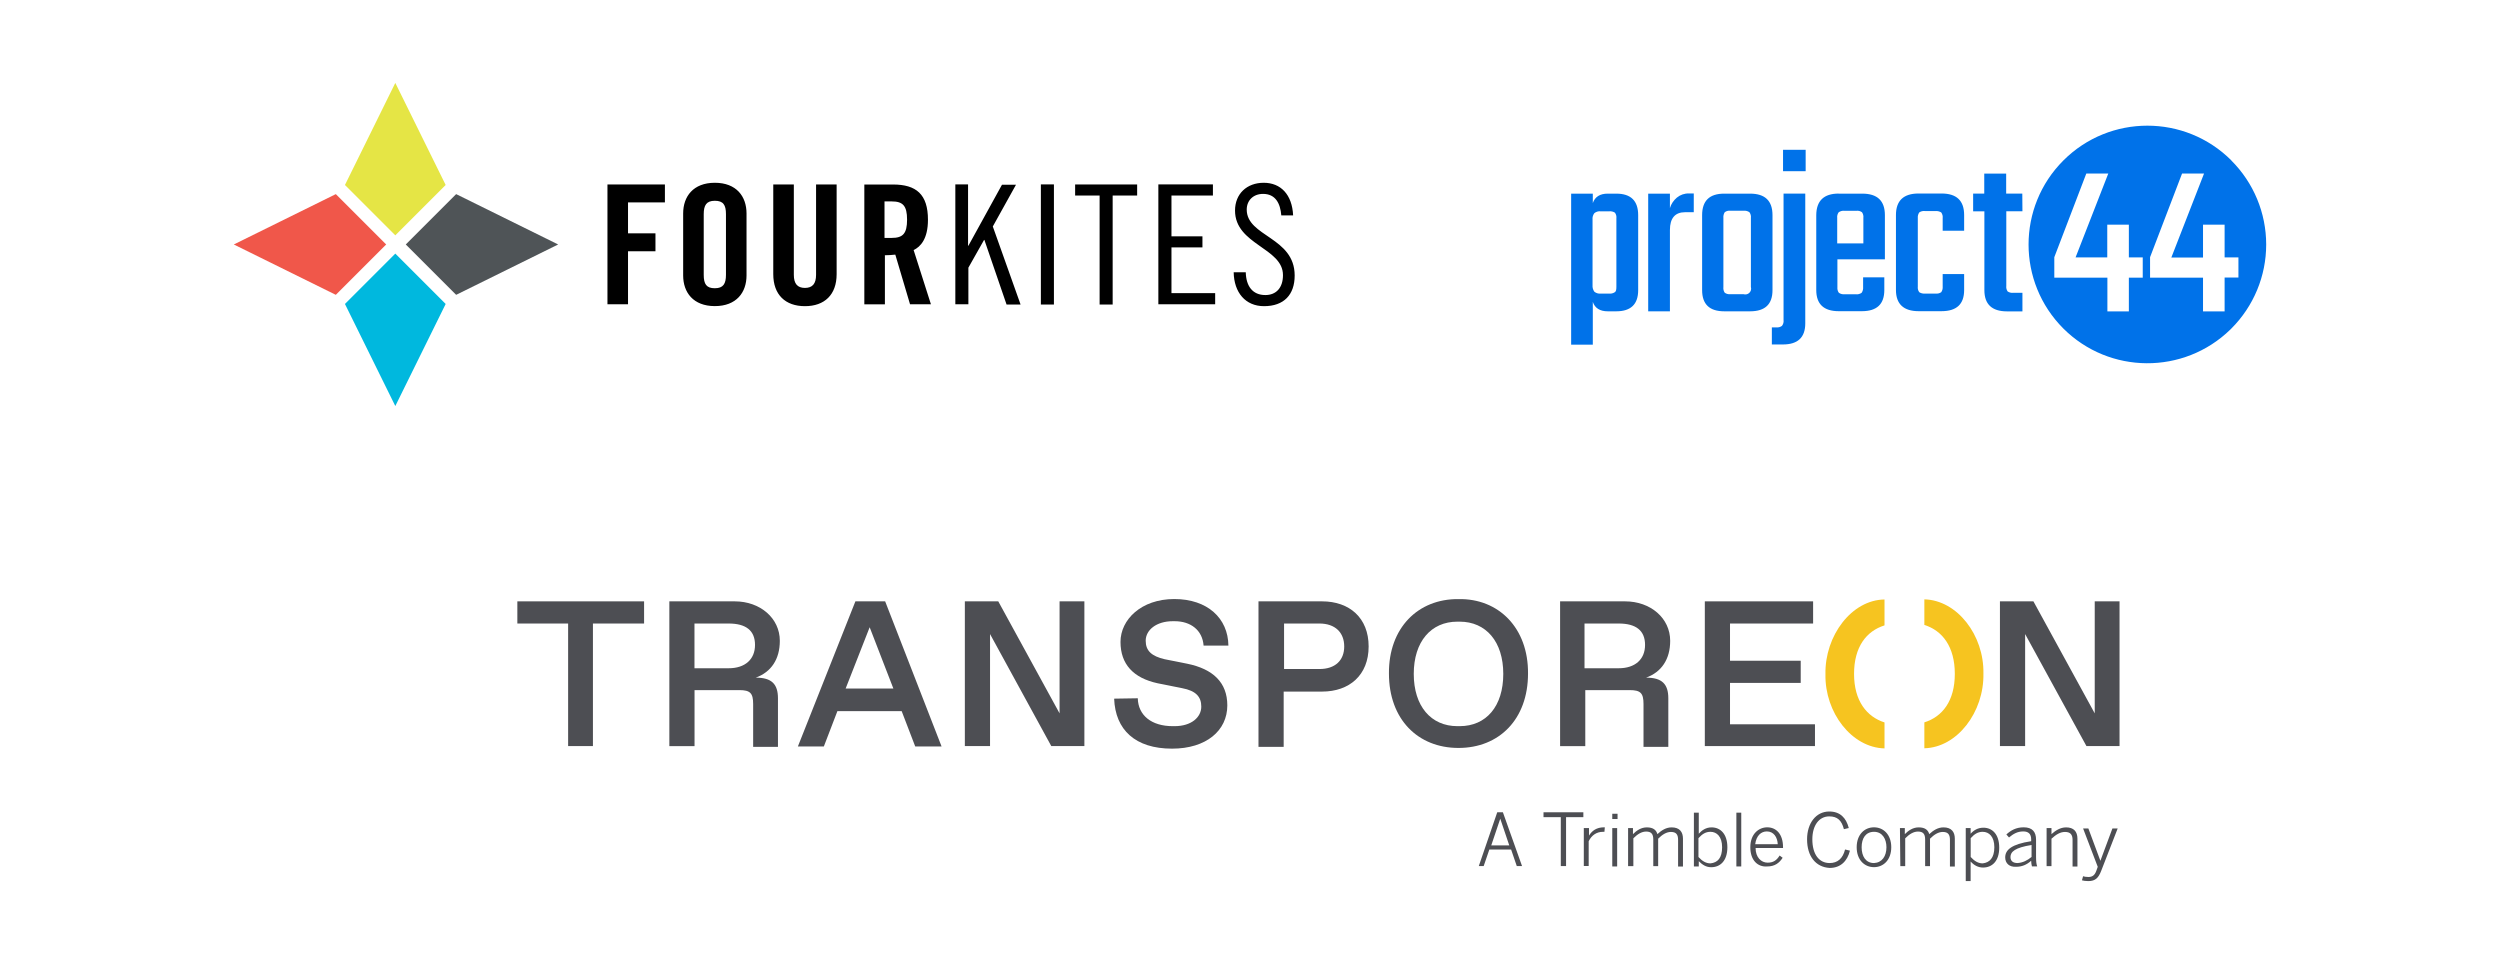 <svg xmlns="http://www.w3.org/2000/svg" id="Layer_1" data-name="Layer 1" viewBox="0 0 389 150"><defs><style>      .cls-1 {        fill: #e5e545;      }      .cls-2 {        fill: #00b8de;      }      .cls-3 {        fill: #f6c420;      }      .cls-4 {        fill: #0072e9;      }      .cls-5 {        fill: #f0574a;      }      .cls-6 {        fill: #4f5457;      }      .cls-7 {        fill: #4d4e53;      }    </style></defs><g><polyline class="cls-6" points="63.14 38.04 70.96 45.86 71.01 45.86 86.85 38.04 71.01 30.22 70.96 30.22"></polyline><polyline class="cls-5" points="60.09 38.04 52.27 30.22 52.22 30.22 36.38 38.04 52.22 45.86 52.22 45.86 52.27 45.86"></polyline><polyline class="cls-2" points="61.51 39.46 53.69 47.28 53.69 47.33 61.51 63.18 69.33 47.33 69.33 47.28"></polyline><polyline class="cls-1" points="61.51 36.62 69.33 28.8 69.33 28.75 61.51 12.9 53.69 28.75 53.69 28.8"></polyline><path d="M201.21,33.52c-.15-3.25-1.93-5.08-4.57-5.08s-4.47,1.73-4.47,4.32c0,5.33,7.46,5.79,7.46,10.05,0,1.98-1.07,3.1-2.74,3.1-1.98,0-3-1.37-3.05-3.55h-1.88c.05,3.15,1.83,5.28,4.72,5.28,3.1,0,4.77-1.78,4.77-4.77,0-5.99-7.46-6.04-7.46-10.26,0-1.42,1.02-2.44,2.54-2.44,1.93,0,2.69,1.47,2.84,3.35M180.24,28.7v18.64h8.84v-1.73h-6.8v-7.11h4.82v-1.73h-4.82v-6.35h6.45v-1.73h-8.48ZM167.29,28.7v1.73h3.81v16.96h2.03v-16.96h3.81v-1.73h-9.65ZM161.96,47.38h2.03v-18.69h-2.03v18.69ZM148.65,28.7v18.64h2.03v-5.69l2.44-4.32h.05l3.45,10.05h2.18l-4.32-12.14,3.61-6.5h-2.18l-5.23,9.5h-.05v-9.55h-1.98ZM137.63,39.72c.56,0,1.22-.05,1.68-.1l2.29,7.72h3.25l-2.69-8.43c1.07-.51,2.23-1.73,2.23-4.72,0-3.96-1.83-5.48-5.43-5.48h-4.47v18.64h3.2v-7.62h-.05ZM137.63,31.34h1.12c1.73,0,2.39.66,2.39,2.84s-.66,2.84-2.39,2.84h-1.12v-5.69ZM120.32,42.66c0,3.2,1.88,4.98,4.93,4.98s4.93-1.78,4.93-4.98v-13.96h-3.2v14.07c0,1.37-.56,2.03-1.73,2.03s-1.73-.66-1.73-2.03v-14.07h-3.2v13.96ZM109.5,33.32c0-1.37.41-2.08,1.73-2.08s1.73.66,1.73,2.08v9.45c0,1.37-.41,2.08-1.73,2.08s-1.73-.66-1.73-2.08v-9.45ZM106.3,42.86c0,2.64,1.57,4.77,4.93,4.77s4.93-2.13,4.93-4.77v-9.65c0-2.64-1.57-4.77-4.93-4.77s-4.93,2.13-4.93,4.77v9.65ZM97.72,47.38v-8.28h4.27v-2.79h-4.27v-4.82h5.74v-2.79h-8.94v18.64h3.2v.05Z"></path></g><path class="cls-4" d="M250.17,30.13h1.32c2.27,0,3.41,1.11,3.41,3.35v11.67c0,2.2-1.15,3.29-3.41,3.29h-1.32c-1.22,0-2.01-.5-2.33-1.47v6.66h-3.37v-23.5h3.37v1.47c.33-.97,1.11-1.47,2.33-1.47ZM251.51,44.62v-10.65c.04-.31-.04-.63-.23-.88-.27-.17-.58-.24-.89-.21h-1.34c-.35-.04-.7.07-.97.29-.22.29-.32.65-.28,1.01v10.2c-.03.36.07.71.28,1.01.27.22.62.33.96.29h1.32c.31.04.63-.03.9-.21.19-.1.25-.39.25-.83h0ZM262.8,30.1h.75v2.92h-1.35c-1.56,0-2.36.93-2.36,2.77v12.65h-3.38v-18.31h3.38v2.25c.19-.64.57-1.2,1.08-1.63.53-.44,1.2-.67,1.89-.65ZM268.29,30.13h4.02c2.33,0,3.49,1.11,3.49,3.35v11.67c0,2.2-1.16,3.29-3.49,3.29h-4.02c-2.3,0-3.44-1.11-3.44-3.29v-11.67c0-2.24,1.14-3.35,3.44-3.35ZM272.44,44.65v-10.74c.04-.32-.04-.63-.23-.89-.26-.18-.58-.26-.9-.23h-2.06c-.31-.04-.63.04-.88.23-.17.27-.24.58-.21.89v10.74c-.04.32.03.64.21.9.25.18.57.26.88.23h2.06c.48.14.98-.13,1.13-.61.05-.17.05-.35,0-.52h0ZM277.52,49.87v-19.75h3.38v20.19c0,2.2-1.16,3.29-3.49,3.29h-1.71v-2.66h.67c.32.04.64-.04.9-.23.19-.24.28-.54.26-.85h0ZM277.44,26.64v-3.33h3.52v3.33h-3.52ZM286.1,30.13h3.67c2.35,0,3.52,1.11,3.52,3.35v6.87h-7.39v4.35c-.03.31.05.62.23.86.26.18.58.26.9.23h1.74c.32.04.64-.05.9-.23.18-.26.26-.58.23-.9v-1.51h3.3v1.98c0,2.2-1.16,3.29-3.49,3.29h-3.61c-2.33,0-3.49-1.11-3.49-3.29v-11.66c.02-2.24,1.19-3.35,3.5-3.35h0ZM285.92,37.87h4.02v-3.98c.04-.3-.04-.61-.21-.86-.25-.19-.57-.27-.88-.23h-1.85c-.32-.04-.64.05-.9.23-.18.25-.27.56-.23.86v3.98h.04ZM305.62,35.9h-3.34v-1.96c.04-.31-.04-.63-.23-.89-.27-.16-.59-.24-.9-.21h-1.61c-.32-.04-.64.03-.9.21-.18.26-.26.57-.23.89v10.65c-.04.31.04.63.23.88.27.17.58.24.9.21h1.61c.32.04.64-.03.9-.21.18-.25.26-.57.23-.88v-1.94h3.34v2.48c0,2.2-1.17,3.29-3.52,3.29h-3.57c-2.32,0-3.52-1.11-3.52-3.29v-11.67c0-2.22,1.16-3.35,3.52-3.35h3.57c2.35,0,3.52,1.11,3.52,3.35v2.43ZM314.69,32.87h-2.51v11.6c-.04.31.03.62.21.88.26.17.57.25.88.21h1.42v2.89h-2.4c-2.35,0-3.52-1.11-3.52-3.3v-12.27h-1.75v-2.76h1.73v-3.11h3.41v3.11h2.51l.02,2.75h0ZM347.21,24.97c-7.22-7.22-18.93-7.22-26.15,0-7.22,7.22-7.22,18.93,0,26.15,7.16,7.14,18.73,7.21,25.98.16l.16-.16c3.47-3.47,5.42-8.17,5.42-13.07,0-4.9-1.95-9.61-5.42-13.07,0,0,0,0,0,0ZM333.41,43.2h-2.16v5.25h-3.34v-5.25h-8.26v-3.18l4.98-13.02h3.42l-5.09,13.05h4.93v-5.09h3.36v5.09h2.16v3.15h0ZM346.15,43.2v5.25h-3.36v-5.25h-8.24v-3.18l4.98-13.02h3.42l-5.09,13.07h4.93v-5.11h3.36v5.09h2.15v3.13h-2.15v.02h0Z"></path><g id="Layer_2" data-name="Layer 2"><g><g><path class="cls-7" d="M232.97,126.39h.88l2.98,8.37h-.82l-.88-2.57h-3.39l-.88,2.57h-.76l2.87-8.37ZM234.84,131.54l-1.4-4.15h0l-1.4,4.15h2.81Z"></path><path class="cls-7" d="M242.86,127.15h-2.69v-.76h6.2v.76h-2.69v7.61h-.82v-7.61h0Z"></path><path class="cls-7" d="M246.49,128.85h.76v1.17h0c.47-.76,1.17-1.29,2.34-1.29h.12l-.06.7h-.23c-.99,0-1.76.53-2.22,1.46v3.86h-.76v-5.91h.06Z"></path><path class="cls-7" d="M250.87,126.62h.82v.82h-.82v-.82ZM250.87,128.85h.76v5.97h-.76v-5.97Z"></path><path class="cls-7" d="M253.33,128.85h.76v.94c.59-.59,1.29-1.05,2.16-1.05.99,0,1.46.41,1.64,1.05.64-.59,1.35-1.05,2.22-1.05,1.23,0,1.76.7,1.76,1.76v4.33h-.76v-4.15c0-.82-.29-1.23-1.11-1.23-.7,0-1.35.41-1.99,1.05v4.27h-.76v-4.15c0-.82-.29-1.23-1.11-1.23-.7,0-1.35.41-1.99,1.05v4.33h-.82v-5.91h0Z"></path><path class="cls-7" d="M264.33,134v.82h-.76v-8.37h.76v3.28c.47-.53,1.11-.99,1.99-.99,1.35,0,2.46.99,2.46,3.1s-1.11,3.1-2.52,3.1c-.82,0-1.4-.41-1.93-.94ZM267.96,131.83c0-1.64-.82-2.4-1.81-2.4-.76,0-1.29.35-1.87.99v2.93c.59.64,1.17.99,1.87.99,1.11-.12,1.81-.82,1.81-2.52Z"></path><path class="cls-7" d="M270.18,126.45h.76v8.37h-.76v-8.37Z"></path><path class="cls-7" d="M272.35,131.83c0-2.11,1.35-3.1,2.63-3.1,1.4,0,2.46,1.05,2.46,3.1v.12h-4.27c0,1.46.88,2.28,1.87,2.28.88,0,1.4-.35,1.87-1.11l.47.35c-.53.82-1.23,1.35-2.4,1.35-1.46.12-2.63-.94-2.63-2.98ZM276.62,131.36c-.06-1.11-.64-1.99-1.7-1.99-.88,0-1.64.64-1.81,1.99h3.51Z"></path><path class="cls-7" d="M281.18,130.6c0-2.52,1.4-4.33,3.45-4.33,1.7,0,2.63.99,3.04,2.57l-.76.18c-.35-1.35-.99-1.99-2.28-1.99-1.58,0-2.63,1.4-2.63,3.57,0,2.34,1.05,3.69,2.69,3.69,1.23,0,2.05-.7,2.4-2.11l.76.18c-.41,1.64-1.46,2.69-3.16,2.69-2.16-.12-3.51-1.81-3.51-4.45Z"></path><path class="cls-7" d="M288.9,131.83c0-1.99,1.23-3.1,2.69-3.1s2.69,1.11,2.69,3.1-1.23,3.1-2.69,3.1-2.69-1.11-2.69-3.1ZM293.53,131.83c0-1.29-.64-2.4-1.93-2.4s-1.93.99-1.93,2.4.64,2.46,1.93,2.46c1.23-.06,1.93-1.05,1.93-2.46Z"></path><path class="cls-7" d="M295.63,128.85h.76v.94c.59-.59,1.29-1.05,2.16-1.05.99,0,1.46.41,1.64,1.05.64-.59,1.35-1.05,2.22-1.05,1.23,0,1.76.7,1.76,1.76v4.33h-.76v-4.15c0-.82-.29-1.23-1.11-1.23-.7,0-1.35.41-1.99,1.05v4.27h-.76v-4.15c0-.82-.29-1.23-1.11-1.23-.7,0-1.35.41-1.99,1.05v4.33h-.76l-.06-5.91h0Z"></path><path class="cls-7" d="M305.87,128.85h.76v.88c.47-.53,1.11-.94,1.99-.94,1.35,0,2.46.99,2.46,3.1s-1.11,3.1-2.52,3.1c-.76,0-1.4-.35-1.93-.94v3.04h-.76v-8.25h0ZM310.32,131.83c0-1.64-.82-2.4-1.81-2.4-.76,0-1.29.35-1.87.99v2.93c.59.64,1.17.99,1.87.99,1.05-.12,1.81-.82,1.81-2.52Z"></path><path class="cls-7" d="M312.01,133.41c0-1.17.99-2.05,4.04-2.52v-.29c0-.82-.41-1.23-1.23-1.23-.94,0-1.58.41-2.22.94l-.41-.47c.7-.64,1.52-1.11,2.69-1.11,1.35,0,1.93.7,1.93,1.93v2.69c0,.7.06,1.17.18,1.46h-.82c-.06-.23-.12-.53-.12-.88-.7.64-1.46.94-2.34.94-1.05.06-1.7-.53-1.7-1.46ZM316.11,133.35v-1.87c-2.57.41-3.28,1.05-3.28,1.87,0,.64.41.94,1.11.94.82-.06,1.52-.41,2.16-.94Z"></path><path class="cls-7" d="M318.45,128.85h.76v.94c.59-.53,1.35-1.05,2.28-1.05,1.17,0,1.76.64,1.76,1.76v4.33h-.76v-4.15c0-.82-.35-1.23-1.17-1.23-.76,0-1.4.41-2.11,1.05v4.27h-.76v-5.91Z"></path><path class="cls-7" d="M323.95,136.98l.18-.64c.18.06.41.12.82.12.64,0,.99-.29,1.23-.94l.23-.64-2.28-5.97h.82l1.87,5.03h0l1.87-5.03h.82l-2.57,6.61c-.41,1.05-.88,1.58-1.99,1.58-.47,0-.76-.06-.99-.12Z"></path></g><g><g><path class="cls-3" d="M299.43,116.44v-4.04c2.81-.88,4.74-3.33,4.74-7.55s-1.93-6.73-4.74-7.61v-3.98c5.09.12,9.3,5.56,9.19,11.53.12,6.03-4.1,11.53-9.19,11.64"></path><path class="cls-3" d="M293.23,93.27v4.04c-2.81.88-4.74,3.33-4.74,7.55s1.99,6.67,4.74,7.55v4.04c-5.09-.12-9.3-5.56-9.19-11.53-.12-6.03,4.1-11.58,9.19-11.64"></path></g><polygon class="cls-7" points="80.5 93.57 80.5 97.02 88.4 97.02 88.4 116.09 92.26 116.09 92.26 97.02 100.22 97.02 100.22 93.57 80.5 93.57"></polygon><path class="cls-7" d="M113.38,103.98c2.57,0,4.1-1.4,4.1-3.63s-1.4-3.33-4.1-3.33h-5.32v6.96h5.32ZM104.14,93.57h10.18c3.98,0,7.02,2.63,7.02,6.14,0,2.87-1.35,4.86-3.74,5.73,2.46,0,3.45.99,3.45,3.22v7.55h-3.86v-6.67c0-1.7-.47-2.16-2.16-2.16h-6.96v8.72h-3.92s0-22.53,0-22.53Z"></path><path class="cls-7" d="M135.32,97.6l3.69,9.54h-7.43l3.74-9.54ZM133.1,93.57l-8.95,22.58h4.04l2.11-5.5h10l2.11,5.5h4.1l-8.78-22.58s-4.62,0-4.62,0Z"></path><polygon class="cls-7" points="164.87 93.57 164.87 111 155.33 93.57 150.13 93.57 150.13 116.09 154.05 116.09 154.05 98.66 163.58 116.09 168.73 116.09 168.73 93.57 164.87 93.57"></polygon><path class="cls-7" d="M177.04,108.66c.06,2.63,2.11,4.33,5.44,4.33h.29c2.63,0,4.15-1.4,4.15-3.04,0-1.52-.82-2.46-2.98-2.87l-3.8-.76c-3.8-.82-5.79-2.98-5.79-6.44s3.22-6.67,8.37-6.67,8.37,2.98,8.42,7.25h-3.86c-.18-2.4-1.99-3.8-4.51-3.8h-.29c-2.52,0-4.21,1.35-4.21,3.04,0,1.58.94,2.4,2.93,2.87l3.51.7c4.04.82,6.26,2.93,6.26,6.49,0,3.92-3.28,6.73-8.6,6.73-5.73,0-8.83-2.93-9.01-7.78l3.69-.06h0Z"></path><path class="cls-7" d="M205.3,104.1c2.46,0,3.86-1.35,3.86-3.51s-1.4-3.57-3.86-3.57h-5.5v7.08c-.06,0,5.5,0,5.5,0ZM195.82,93.57h9.89c4.27,0,7.25,2.57,7.25,7.02s-2.98,7.02-7.25,7.02h-5.97v8.6h-3.92v-22.64Z"></path><path class="cls-7" d="M227.12,112.99c4.15,0,6.79-3.1,6.79-8.13s-2.69-8.13-6.79-8.13h-.35c-4.1,0-6.79,3.1-6.79,8.13s2.69,8.13,6.79,8.13h.35ZM226.94,93.22c6.26-.12,10.88,4.51,10.82,11.58,0,7.14-4.51,11.58-10.82,11.58s-10.82-4.45-10.82-11.58c-.06-7.08,4.51-11.64,10.82-11.58"></path><path class="cls-7" d="M251.87,103.98c2.57,0,4.1-1.4,4.1-3.63s-1.4-3.33-4.1-3.33h-5.32v6.96h5.32ZM242.68,93.57h10.18c3.98,0,7.02,2.63,7.02,6.14,0,2.87-1.35,4.86-3.74,5.73,2.46,0,3.45.99,3.45,3.22v7.55h-3.86v-6.67c0-1.7-.47-2.16-2.16-2.16h-6.9v8.72h-3.92v-22.53h-.06Z"></path><polygon class="cls-7" points="265.27 93.57 265.27 116.09 282.41 116.09 282.41 112.7 269.19 112.7 269.19 106.26 280.19 106.26 280.19 102.81 269.19 102.81 269.19 97.02 282.12 97.02 282.12 93.57 265.27 93.57"></polygon><polygon class="cls-7" points="325.94 93.57 325.94 111 316.4 93.57 311.19 93.57 311.19 116.09 315.11 116.09 315.11 98.66 324.65 116.09 329.8 116.09 329.8 93.57 325.94 93.57"></polygon></g></g></g></svg>